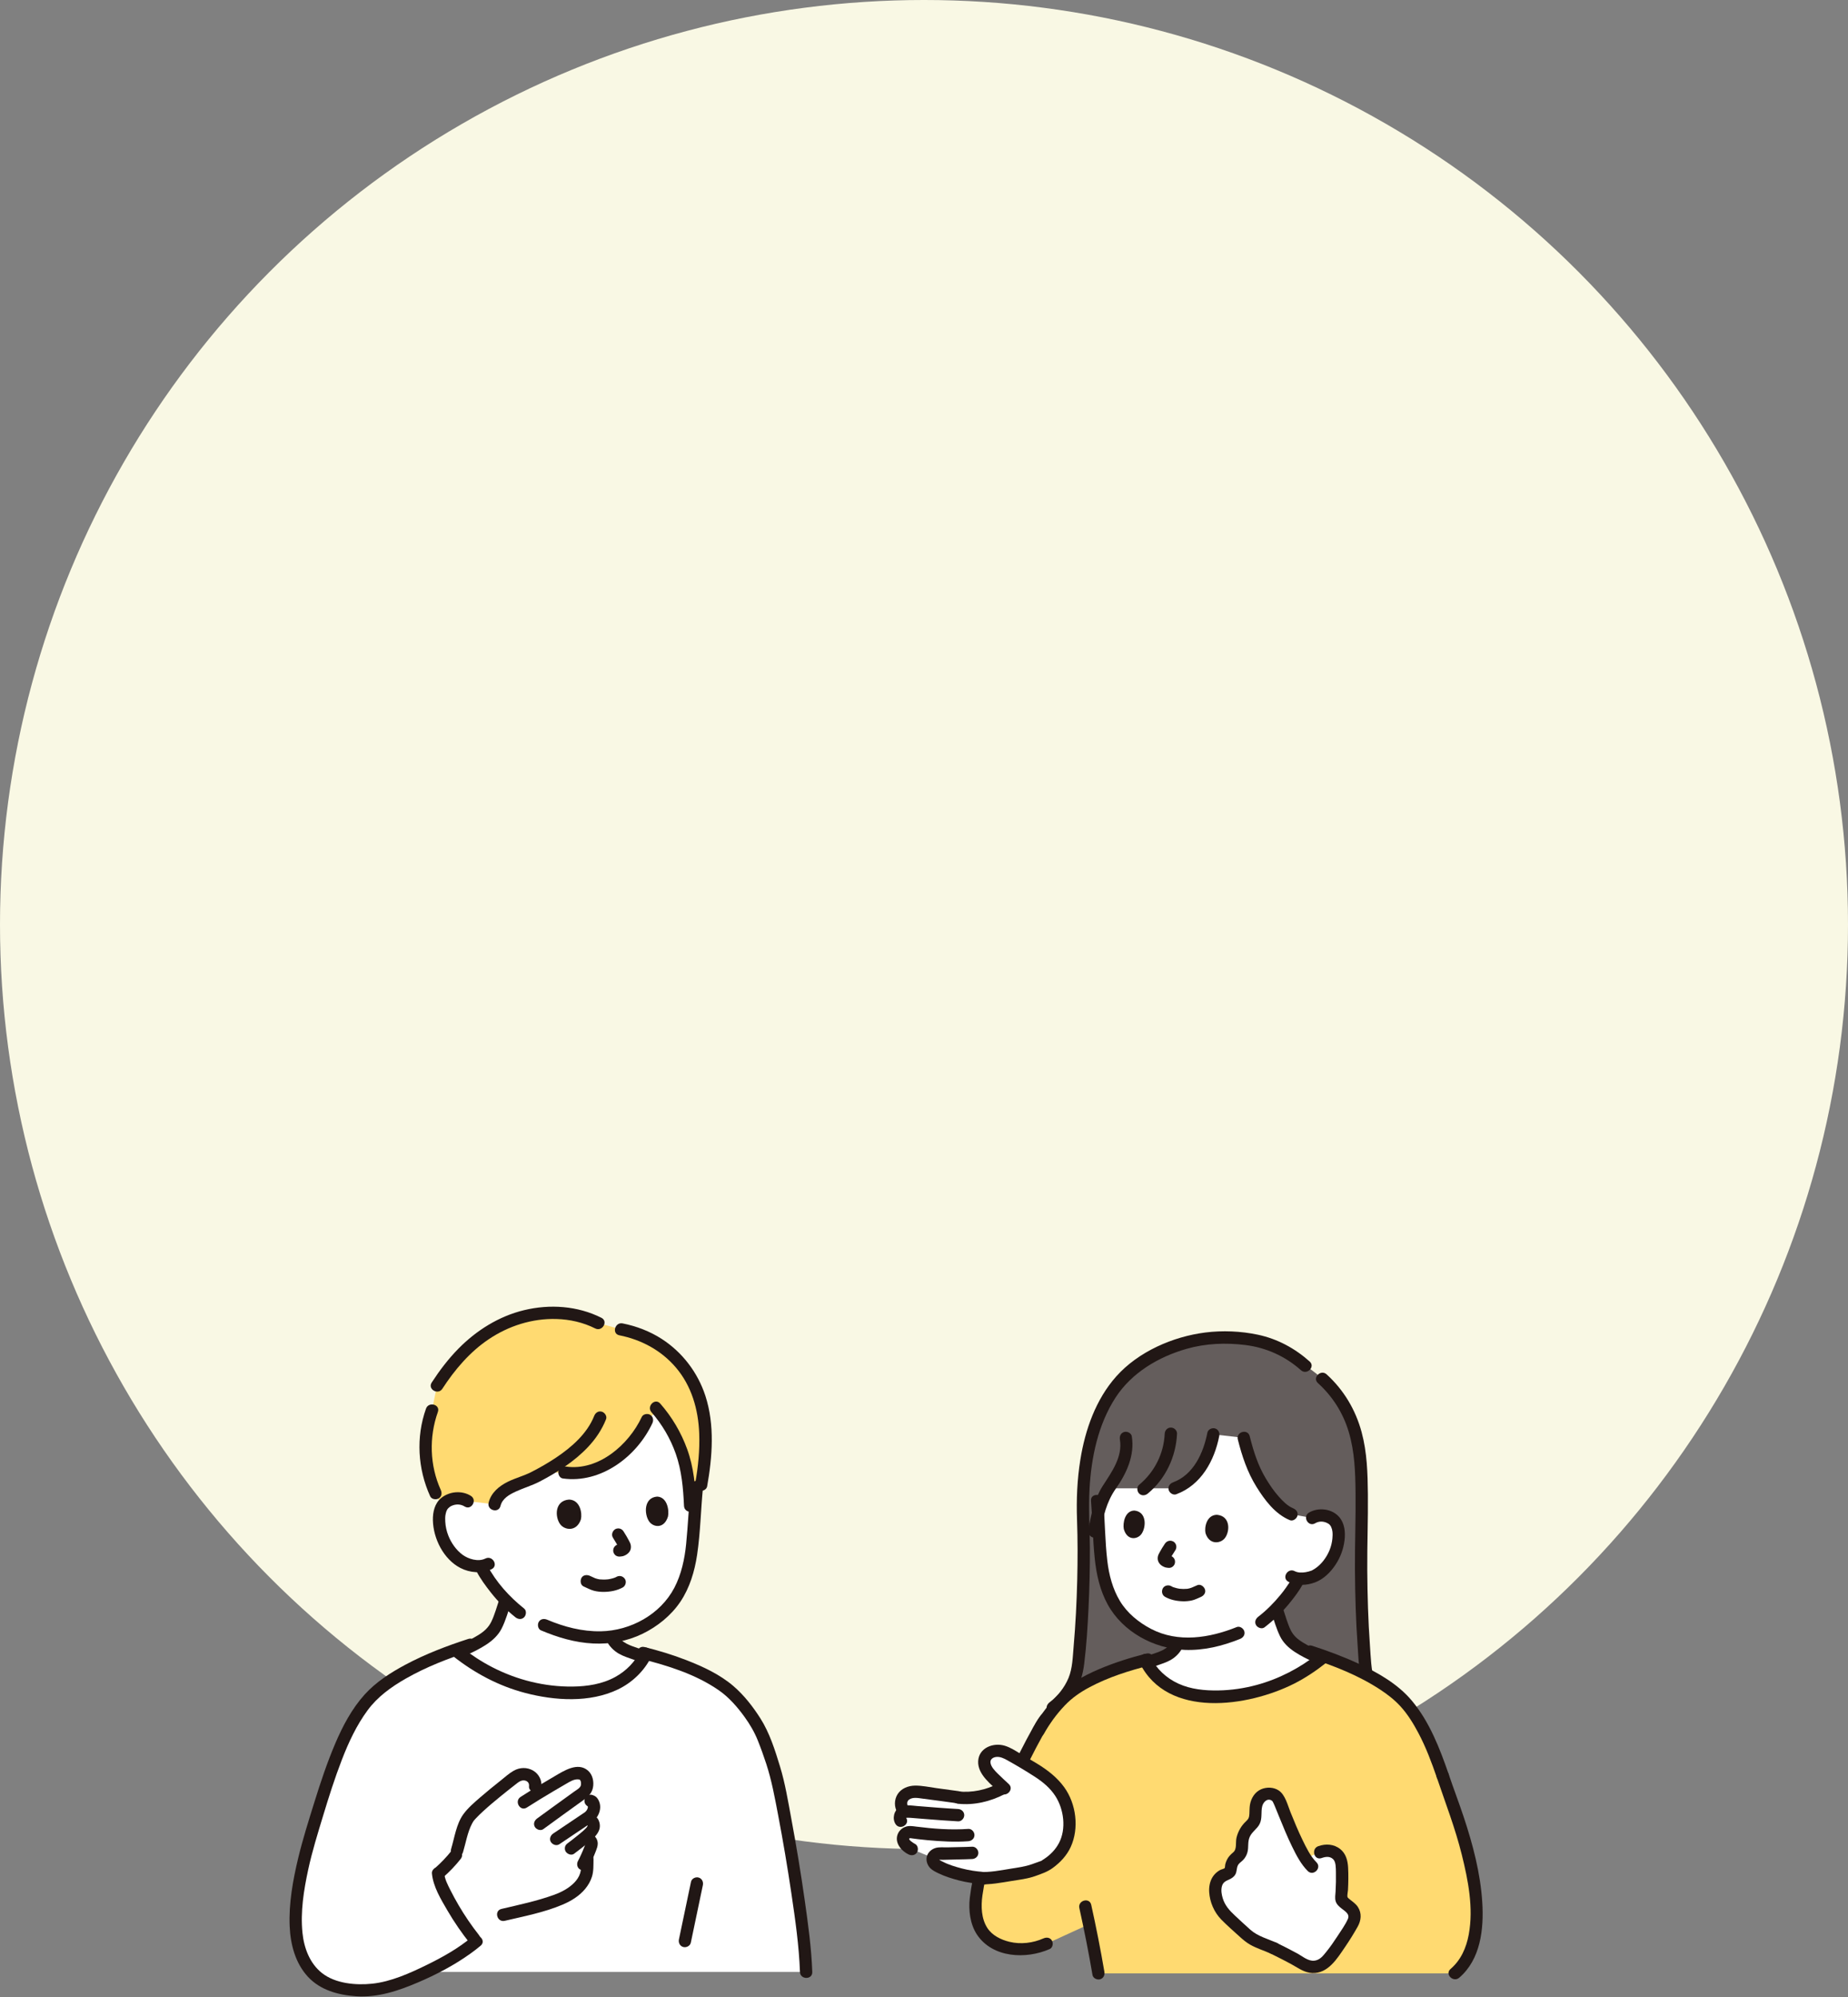 <svg width="300" height="324" viewBox="0 0 300 324" fill="none" xmlns="http://www.w3.org/2000/svg">
<rect x="0" y="0" width="300" height="324" fill="#808080" stroke="none"/>
<circle cx="150" cy="150" r="150" fill="#F9F8E4"/>
<g clip-path="url(#clip0_2057_344)">
<path d="M75.934 243.556C75.265 243.106 74.439 243.022 73.763 243.145C72.291 243.414 71.774 244.269 71.57 244.756C70.961 246.212 71.36 248.665 72.13 250.109C72.673 251.129 73.496 252.541 75.188 253.499C75.688 253.78 76.903 254.158 78.057 254.065C78.155 254.287 78.234 254.467 78.234 254.467C78.615 255.206 79.504 256.492 79.504 256.492C80.282 257.573 81.107 258.603 82.072 259.6C81.791 260.418 81.51 261.237 81.229 262.057C80.987 262.756 80.745 263.464 80.361 264.099C79.324 265.808 77.121 266.713 75.325 267.59C75.019 267.74 74.678 267.892 74.321 268.044C74.487 268.174 75.244 268.771 75.244 268.771C80.394 272.564 86.505 274.627 92.637 274.636C94.984 274.636 97.366 274.338 99.55 273.356C101.575 272.444 103.433 270.902 104.599 268.81C103.509 268.446 102.454 268.082 101.702 267.765C100.674 267.431 99.728 266.604 99.284 265.617C99.284 265.617 99.271 265.587 99.253 265.546C102.317 265.166 105.002 263.901 107.54 261.695C110.756 258.899 112.064 254.603 112.441 249.884C112.658 247.163 112.83 244.207 113.131 241.25C113.131 241.25 115.453 226.51 99.537 226.51C74.787 226.51 75.934 243.556 75.934 243.556L75.934 243.556Z" fill="white"/>
<path d="M77.757 217.192C75.041 219.259 72.821 221.913 70.947 224.813L70.118 228.813C68.552 233.123 68.775 238.098 70.695 242.253L71.734 244.43C72.016 243.953 72.583 243.361 73.762 243.146C74.438 243.023 75.264 243.107 75.933 243.557L80.286 244.064C80.805 241.669 84.004 240.828 86.12 240.012C86.803 239.674 87.51 239.307 88.224 238.909H91.627C97.255 239.753 102.798 235.279 105.04 230.405L106.801 228.814C109.324 231.803 111.02 235.528 111.637 239.443C111.712 239.922 111.772 240.404 111.819 240.887H113.83C114.812 235.428 114.908 229.914 113.13 225.604C111.037 220.528 106.674 216.812 100.809 215.678L97.132 214.668C92.747 212.423 87.287 212.556 82.777 214.341C82.292 214.533 81.814 214.744 81.346 214.972C80.06 215.599 78.868 216.346 77.757 217.192H77.757Z" fill="#FFDA71"/>
<path d="M81.061 259.473C80.648 260.675 80.317 261.96 79.762 263.105C79.303 264.052 78.573 264.707 77.688 265.253C75.796 266.419 73.691 267.226 71.642 268.061C71.142 268.264 70.788 268.726 70.943 269.291C71.073 269.764 71.67 270.194 72.173 269.989C74.462 269.056 76.871 268.181 78.951 266.819C79.977 266.147 80.891 265.306 81.447 264.197C82.111 262.874 82.51 261.401 82.989 260.005C83.408 258.785 81.477 258.261 81.061 259.473Z" fill="#211715"/>
<path d="M108.407 269.059C106.873 268.481 105.301 268.006 103.753 267.469C102.338 266.978 100.839 266.574 100.149 265.113C99.918 264.625 99.218 264.499 98.781 264.754C98.281 265.047 98.19 265.632 98.422 266.122C98.852 267.033 99.605 267.809 100.478 268.308C101.208 268.725 102.068 268.99 102.859 269.27C104.525 269.86 106.221 270.364 107.875 270.987C108.381 271.177 108.972 270.775 109.105 270.288C109.259 269.727 108.914 269.249 108.407 269.058L108.407 269.059Z" fill="#211715"/>
<path d="M100.087 255.828C100.009 255.871 99.929 255.91 99.848 255.949C99.712 256.016 99.863 255.919 99.892 255.931C99.872 255.923 99.779 255.974 99.756 255.982C99.553 256.054 99.344 256.112 99.133 256.158C99.03 256.181 98.926 256.201 98.821 256.219C98.797 256.223 98.621 256.25 98.755 256.231C98.889 256.211 98.711 256.235 98.686 256.238C98.457 256.262 98.227 256.275 97.996 256.275C97.783 256.276 97.572 256.263 97.36 256.244C97.188 256.229 97.394 256.236 97.397 256.251C97.396 256.245 97.262 256.229 97.248 256.227C97.152 256.209 97.057 256.189 96.962 256.165C96.871 256.142 96.782 256.116 96.693 256.085C96.671 256.077 96.455 255.994 96.572 256.042C96.675 256.084 96.502 256.009 96.484 256.001C96.24 255.889 95.999 255.771 95.752 255.665C95.272 255.459 94.657 255.506 94.384 256.024C94.157 256.453 94.229 257.172 94.743 257.392C95.29 257.626 95.817 257.93 96.396 258.084C96.912 258.221 97.462 258.276 97.996 258.275C99.054 258.272 100.162 258.068 101.096 257.554C101.555 257.301 101.742 256.631 101.455 256.186C101.156 255.721 100.578 255.557 100.087 255.827V255.828Z" fill="#211715"/>
<path d="M94.302 246.503C94.534 245.535 94.202 243.365 92.392 243.295C90.017 243.462 90.061 246.11 90.941 247.299C91.662 248.273 93.615 248.571 94.303 246.503L94.302 246.503Z" fill="#211715"/>
<path d="M108.441 246.036C108.65 245.066 108.34 242.888 106.682 242.812C104.507 242.974 104.555 245.63 105.365 246.826C106.027 247.805 107.817 248.109 108.441 246.036Z" fill="#211715"/>
<path d="M99.501 249.478C99.674 249.749 99.84 250.024 100.003 250.302C100.178 250.6 100.362 250.901 100.502 251.218L100.401 250.979C100.431 251.053 100.454 251.126 100.465 251.204L100.43 250.938C100.433 250.976 100.433 251.009 100.429 251.046L100.465 250.78C100.462 250.803 100.456 250.826 100.448 250.847L100.549 250.608C100.54 250.63 100.529 250.651 100.516 250.67L100.672 250.468C100.616 250.537 100.55 250.597 100.48 250.651L100.682 250.495C100.622 250.538 100.56 250.574 100.493 250.604L100.732 250.503C100.649 250.535 100.564 250.555 100.476 250.567L100.742 250.532C100.587 250.552 100.432 250.566 100.279 250.594C100.045 250.635 99.797 250.856 99.681 251.053C99.556 251.268 99.503 251.584 99.58 251.824C99.659 252.066 99.809 252.299 100.04 252.421C100.29 252.553 100.532 252.571 100.81 252.522C100.834 252.518 100.857 252.515 100.881 252.511L100.615 252.547C100.821 252.521 101.035 252.512 101.233 252.443C101.534 252.337 101.805 252.177 102.029 251.947C102.378 251.587 102.479 251.154 102.394 250.672C102.352 250.431 102.235 250.21 102.123 249.995C101.852 249.472 101.545 248.965 101.229 248.468C101.091 248.25 100.883 248.078 100.631 248.008C100.392 247.942 100.073 247.972 99.861 248.109C99.419 248.394 99.202 249.005 99.502 249.477L99.501 249.478Z" fill="#211715"/>
<path d="M85.086 260.978C82.674 259.053 80.533 256.692 79.1 253.962C78.849 253.484 78.183 253.339 77.731 253.603C77.247 253.886 77.121 254.491 77.373 254.971C77.999 256.164 78.817 257.27 79.647 258.328C80.831 259.834 82.174 261.196 83.671 262.392C84.094 262.728 84.674 262.804 85.085 262.392C85.434 262.043 85.51 261.316 85.086 260.978Z" fill="#211715"/>
<path d="M87.818 264.514C90.538 265.664 93.345 266.505 96.311 266.646C99.064 266.778 101.798 266.282 104.284 265.081C106.708 263.909 108.94 262.117 110.448 259.876C111.965 257.623 112.767 254.934 113.165 252.271C113.71 248.628 113.762 244.913 114.131 241.25C114.185 240.712 113.632 240.25 113.131 240.25C112.545 240.25 112.185 240.711 112.131 241.25C111.821 244.328 111.689 247.42 111.387 250.497C111.147 252.936 110.612 255.427 109.468 257.611C107.199 261.944 102.35 264.581 97.53 264.666C94.515 264.718 91.591 263.956 88.827 262.787C88.33 262.577 87.756 262.638 87.459 263.146C87.214 263.566 87.317 264.303 87.818 264.514Z" fill="#211715"/>
<path d="M76.438 242.693C74.96 241.772 72.949 241.954 71.613 243.052C70.557 243.92 70.247 245.343 70.275 246.651C70.339 249.638 72.016 252.996 74.754 254.4C76.274 255.18 78.264 255.356 79.812 254.587C80.965 254.015 79.953 252.289 78.802 252.86C77.61 253.452 76.014 252.925 75.098 252.257C74.069 251.506 73.24 250.32 72.778 249.139C72.498 248.425 72.324 247.651 72.284 246.885C72.265 246.535 72.259 246.169 72.31 245.82C72.331 245.678 72.366 245.533 72.405 245.395C72.429 245.309 72.456 245.225 72.487 245.142C72.449 245.222 72.45 245.22 72.488 245.138C72.618 244.864 72.639 244.83 72.782 244.688C72.95 244.522 73.103 244.403 73.364 244.291C74.045 243.997 74.801 244.029 75.429 244.42C76.524 245.102 77.529 243.373 76.438 242.693Z" fill="#211715"/>
<path d="M100.545 216.643C104.099 217.348 107.324 219.076 109.696 221.842C112.274 224.847 113.366 228.691 113.509 232.592C113.608 235.283 113.337 237.973 112.868 240.621C112.773 241.152 113.011 241.698 113.566 241.851C114.05 241.984 114.702 241.687 114.796 241.152C115.647 236.359 116.044 231.176 114.513 226.472C113.28 222.685 110.771 219.391 107.423 217.232C105.499 215.992 103.318 215.159 101.076 214.714C99.82 214.464 99.281 216.391 100.545 216.642V216.643Z" fill="#211715"/>
<path d="M105.764 229.133C107.482 231.092 108.829 233.388 109.696 235.846C110.666 238.6 110.908 241.424 111.04 244.32C111.099 245.602 113.099 245.609 113.04 244.32C112.897 241.184 112.632 238.09 111.554 235.117C110.566 232.394 109.089 229.897 107.179 227.719C106.329 226.75 104.918 228.169 105.764 229.133Z" fill="#211715"/>
<path d="M104.177 229.9C102.077 234.389 97.17 238.681 91.893 237.944C91.359 237.869 90.819 238.074 90.663 238.642C90.535 239.11 90.823 239.797 91.362 239.872C97.541 240.735 103.369 236.326 105.904 230.909C106.133 230.42 106.041 229.831 105.545 229.541C105.112 229.287 104.407 229.408 104.177 229.9Z" fill="#211715"/>
<path d="M96.456 229.731C95.312 232.605 92.799 234.79 90.291 236.474C88.991 237.347 87.627 238.124 86.234 238.837C85.021 239.457 83.683 239.794 82.458 240.397C81.025 241.102 79.714 242.182 79.322 243.797C79.017 245.047 80.945 245.581 81.25 244.328C81.546 243.109 82.698 242.474 83.761 241.984C85.041 241.396 86.382 241.016 87.635 240.361C90.452 238.889 93.221 237.125 95.421 234.807C96.686 233.475 97.704 231.97 98.385 230.262C98.585 229.76 98.166 229.164 97.686 229.032C97.117 228.875 96.656 229.226 96.456 229.73V229.731Z" fill="#211715"/>
<path d="M71.56 241.748C69.756 237.778 69.625 233.173 71.083 229.079C71.515 227.864 69.583 227.341 69.154 228.547C67.509 233.17 67.811 238.307 69.833 242.758C70.057 243.249 70.769 243.369 71.201 243.117C71.707 242.821 71.784 242.242 71.56 241.749L71.56 241.748Z" fill="#211715"/>
<path d="M71.81 225.317C73.816 222.229 76.259 219.352 79.336 217.285C82.577 215.108 86.396 213.891 90.314 213.999C92.498 214.059 94.669 214.548 96.626 215.532C97.773 216.108 98.787 214.384 97.635 213.805C93.758 211.856 89.261 211.556 85.07 212.567C80.995 213.55 77.342 215.841 74.418 218.811C72.778 220.476 71.354 222.35 70.083 224.308C69.38 225.39 71.11 226.394 71.81 225.317Z" fill="#211715"/>
<path d="M72.701 319.938H69.2C66.831 321.063 64.404 321.991 62.339 322.505C58.271 323.518 54.21 322.452 52.599 321.536C49.259 319.581 47.825 315.755 48.022 310.748C48.184 306.623 49.175 302.155 50.126 298.878C51.635 293.843 53.88 285.887 56.443 280.882C58.404 277.051 60.078 275.298 61.399 274.19C64.498 271.593 68.894 269.463 73.87 267.689C74.132 267.895 74.284 268.016 74.284 268.016L75.243 268.771C80.393 272.564 86.504 274.628 92.636 274.637C94.983 274.637 97.365 274.339 99.549 273.356C101.733 272.374 103.722 270.658 104.858 268.31C105.408 268.45 106.287 268.676 106.662 268.786C110.693 269.972 116.18 272.032 118.999 274.856C119.767 275.625 121.645 277.557 123.292 280.5C124.217 282.505 125.188 285.304 125.698 286.989C126.898 290.954 130.568 311.396 130.863 319.939H72.701V319.938Z" fill="white"/>
<path d="M103.998 267.804C103.09 269.633 101.665 271.095 99.876 272.078C97.774 273.234 95.35 273.604 92.979 273.634C88.456 273.692 83.939 272.566 79.923 270.497C78.148 269.583 76.524 268.514 74.994 267.308C74.57 266.974 73.993 266.895 73.58 267.308C73.233 267.655 73.153 268.386 73.58 268.722C77.054 271.46 80.955 273.541 85.25 274.668C90.049 275.927 95.725 276.298 100.308 274.102C102.624 272.991 104.581 271.117 105.725 268.813C106.296 267.664 104.572 266.65 103.998 267.804Z" fill="#211715"/>
<path d="M76.017 265.907C72.522 267.042 69.057 268.358 65.81 270.09C63.416 271.368 61.029 272.896 59.197 274.925C57.119 277.228 55.633 280.033 54.425 282.87C53.105 285.968 52.038 289.167 51.038 292.381C50.108 295.373 49.15 298.377 48.418 301.425C47.554 305.023 46.859 308.83 47.025 312.545C47.156 315.483 47.937 318.483 49.968 320.696C51.983 322.889 54.927 323.685 57.813 323.88C61.334 324.119 64.651 322.999 67.844 321.64C70.82 320.373 73.732 318.844 76.367 316.96C76.936 316.553 77.493 316.125 78.029 315.675C79.017 314.848 77.596 313.439 76.615 314.261C74.393 316.123 71.79 317.571 69.193 318.838C66.482 320.16 63.465 321.514 60.436 321.838C57.783 322.122 54.458 321.832 52.278 320.121C50.281 318.553 49.353 316.047 49.102 313.587C48.752 310.176 49.315 306.663 50.033 303.334C50.672 300.377 51.575 297.486 52.453 294.593C53.38 291.534 54.347 288.483 55.501 285.501C56.589 282.685 57.886 279.902 59.688 277.466C61.306 275.277 63.522 273.684 65.866 272.345C69.231 270.422 72.873 269.03 76.55 267.836C77.769 267.44 77.248 265.508 76.019 265.908L76.017 265.907Z" fill="#211715"/>
<path d="M75.16 300.521C75.622 298.994 75.882 297.289 76.632 295.867C76.691 295.756 76.757 295.648 76.82 295.539C76.847 295.492 76.998 295.291 76.856 295.475C76.986 295.307 77.131 295.148 77.276 294.992C77.649 294.591 78.048 294.214 78.452 293.844C79.405 292.97 80.399 292.141 81.403 291.326C81.849 290.963 82.298 290.604 82.75 290.248C82.933 290.105 83.115 289.961 83.298 289.819C83.384 289.752 83.799 289.431 83.574 289.604C83.857 289.386 84.14 289.138 84.461 288.981C85.141 288.648 85.984 288.989 85.878 289.817C85.809 290.354 86.386 290.817 86.878 290.817C87.475 290.817 87.809 290.355 87.878 289.817C88.006 288.816 87.434 287.797 86.581 287.287C85.574 286.686 84.384 286.725 83.379 287.295C82.617 287.727 81.934 288.361 81.25 288.902C80.132 289.785 79.026 290.683 77.95 291.617C76.986 292.454 75.968 293.313 75.214 294.355C74.07 295.938 73.784 298.16 73.231 299.988C72.858 301.223 74.788 301.751 75.16 300.52V300.521Z" fill="#211715"/>
<path d="M90.802 299.217C91.725 298.596 92.649 297.975 93.572 297.354L95.364 296.15C95.741 295.896 96.159 295.657 96.481 295.334C97.041 294.773 97.425 293.994 97.433 293.193C97.438 292.773 97.324 292.341 97.115 291.976C96.932 291.656 96.713 291.431 96.364 291.299C96.288 291.27 96.21 291.245 96.134 291.219C95.639 291.047 95.018 291.415 94.904 291.917C94.777 292.475 95.073 292.963 95.602 293.147L95.832 293.227L95.391 292.97C95.271 292.82 95.389 292.965 95.388 292.986L95.428 293.061C95.39 292.963 95.382 292.948 95.404 293.016C95.404 293.016 95.472 293.237 95.431 293.083C95.392 292.934 95.431 293.179 95.433 293.193C95.438 293.24 95.41 293.389 95.447 293.173C95.437 293.227 95.426 293.282 95.412 293.335C95.398 293.389 95.375 293.442 95.363 293.496C95.406 293.311 95.355 293.51 95.324 293.568C95.293 293.626 95.121 293.878 95.24 293.726C95.159 293.829 95.06 293.912 94.972 294.009C94.869 294.124 95.178 293.875 95.031 293.968C94.696 294.181 94.37 294.412 94.041 294.634L90.666 296.903L89.791 297.49C89.358 297.782 89.127 298.385 89.432 298.858C89.711 299.29 90.336 299.529 90.8 299.217L90.802 299.217Z" fill="#211715"/>
<path d="M85.523 293.263C86.939 292.351 88.384 291.484 89.831 290.624C90.532 290.208 91.235 289.794 91.943 289.39C92.53 289.055 93.178 288.63 93.886 288.693C94.127 288.715 94.166 288.753 94.262 288.971C94.313 289.088 94.347 289.454 94.295 289.659C94.185 290.094 93.644 290.369 93.233 290.663C92.017 291.533 90.807 292.41 89.597 293.288C88.794 293.871 87.99 294.455 87.188 295.04C86.752 295.358 86.537 295.909 86.829 296.408C87.08 296.838 87.758 297.087 88.197 296.767C90.318 295.221 92.44 293.674 94.578 292.15C95.349 291.6 96.04 291.057 96.25 290.074C96.457 289.1 96.226 287.932 95.445 287.261C93.778 285.832 91.542 287.303 90.009 288.198C88.159 289.278 86.315 290.376 84.514 291.537C83.435 292.231 84.437 293.963 85.523 293.264V293.263Z" fill="#211715"/>
<path d="M95.343 296.13C95.371 296.176 95.397 296.224 95.42 296.273C95.369 296.15 95.36 296.14 95.392 296.242C95.41 296.332 95.411 296.332 95.395 296.242C95.384 296.154 95.381 296.153 95.385 296.239C95.377 296.35 95.382 296.324 95.399 296.16C95.39 296.2 95.38 296.239 95.368 296.278C95.328 296.457 95.477 296.096 95.375 296.261C95.334 296.328 95.293 296.396 95.252 296.462C95.156 296.619 95.397 296.293 95.273 296.438C95.218 296.503 95.165 296.567 95.107 296.629C94.824 296.928 94.504 297.194 94.189 297.457C93.798 297.783 93.399 298.1 92.997 298.413C92.955 298.446 92.913 298.478 92.871 298.511C92.732 298.619 93.079 298.351 92.871 298.511C92.784 298.578 92.697 298.645 92.609 298.711C92.469 298.818 92.329 298.924 92.188 299.03C91.972 299.192 91.803 299.356 91.729 299.627C91.663 299.867 91.693 300.185 91.83 300.398C92.095 300.81 92.751 301.093 93.198 300.757C94.068 300.103 94.934 299.439 95.765 298.734C96.088 298.46 96.418 298.182 96.687 297.852C96.958 297.52 97.202 297.173 97.313 296.751C97.461 296.188 97.357 295.619 97.069 295.119C96.807 294.666 96.153 294.469 95.701 294.76C95.243 295.055 95.062 295.643 95.342 296.128L95.343 296.13Z" fill="#211715"/>
<path d="M95.138 299.367C95.177 299.387 95.315 299.485 95.179 299.377C95.019 299.249 95.236 299.474 95.107 299.299C94.972 299.117 95.113 299.304 95.104 299.31C95.098 299.314 95.011 299.06 95.048 299.191C95.085 299.32 95.023 299.058 95.033 299.05C95.031 299.052 95.034 299.143 95.035 299.155C95.037 299.196 95.018 299.316 95.043 299.126C95.069 298.934 95.05 299.07 95.04 299.115C94.973 299.407 94.844 299.69 94.733 299.967C94.702 300.046 94.67 300.125 94.637 300.204C94.617 300.254 94.595 300.305 94.575 300.355C94.524 300.48 94.652 300.175 94.598 300.3C94.518 300.487 94.437 300.673 94.353 300.859C94.187 301.226 94.011 301.59 93.821 301.946C93.574 302.407 93.69 303.055 94.18 303.314C94.644 303.559 95.284 303.447 95.548 302.955C96.01 302.091 96.398 301.183 96.752 300.27C96.894 299.904 97.022 299.555 97.035 299.155C97.057 298.525 96.705 297.931 96.148 297.64C95.685 297.398 95.04 297.506 94.78 297.999C94.536 298.459 94.643 299.108 95.138 299.367Z" fill="#211715"/>
<path d="M94.35 301.659C94.332 302.424 94.4 303.203 94.171 303.943C93.994 304.514 93.643 305.018 93.231 305.443C92.335 306.367 91.149 306.985 89.951 307.421C87.184 308.426 84.266 309.039 81.406 309.711C80.154 310.006 80.684 311.935 81.938 311.64C85.082 310.901 88.368 310.275 91.351 309.005C92.717 308.423 94.049 307.615 95.001 306.456C95.487 305.864 95.871 305.208 96.099 304.474C96.384 303.562 96.328 302.601 96.35 301.659C96.38 300.371 94.38 300.372 94.35 301.659V301.659Z" fill="#211715"/>
<path d="M71.982 304.548C72.982 303.674 73.901 302.712 74.728 301.673C74.899 301.457 75.021 301.253 75.021 300.966C75.021 300.72 74.912 300.428 74.728 300.259C74.537 300.084 74.287 299.954 74.021 299.966C73.773 299.977 73.475 300.056 73.314 300.259C72.487 301.298 71.568 302.26 70.568 303.134C70.173 303.48 70.188 304.2 70.568 304.548C70.989 304.935 71.56 304.917 71.982 304.548Z" fill="#211715"/>
<path d="M70.116 303.936C70.313 306.098 71.566 308.131 72.639 309.974C73.733 311.853 74.973 313.636 76.321 315.342C76.656 315.766 77.384 315.693 77.735 315.342C78.154 314.923 78.071 314.353 77.735 313.928C76.535 312.408 75.444 310.8 74.463 309.131C73.975 308.301 73.514 307.454 73.082 306.594C72.663 305.759 72.202 304.881 72.116 303.936C72.067 303.398 71.692 302.936 71.116 302.936C70.613 302.936 70.067 303.395 70.116 303.936Z" fill="#211715"/>
<path d="M112.174 305.315C111.521 308.429 110.869 311.543 110.216 314.658C110.106 315.186 110.371 315.739 110.915 315.888C111.411 316.024 112.034 315.72 112.145 315.189C112.797 312.075 113.45 308.961 114.102 305.847C114.213 305.319 113.947 304.766 113.404 304.617C112.907 304.48 112.285 304.784 112.174 305.315Z" fill="#211715"/>
<path d="M104.103 269.15C108.449 270.241 112.943 271.65 116.664 274.218C118.318 275.359 119.704 276.947 120.874 278.567C121.743 279.77 122.471 281.011 123.023 282.388C123.521 283.629 123.972 284.889 124.388 286.159C125.277 288.874 125.789 291.704 126.323 294.506C127.127 298.718 127.841 302.949 128.47 307.191C129.095 311.41 129.71 315.671 129.864 319.939C129.91 321.222 131.91 321.228 131.864 319.939C131.723 316.033 131.181 312.133 130.632 308.268C130.006 303.858 129.278 299.461 128.461 295.082C127.933 292.248 127.464 289.343 126.62 286.58C125.812 283.937 124.931 281.139 123.441 278.797C122.246 276.918 120.804 275.057 119.109 273.595C116.87 271.663 114.117 270.394 111.384 269.331C109.18 268.473 106.926 267.798 104.635 267.222C103.386 266.908 102.853 268.836 104.103 269.15L104.103 269.15Z" fill="#211715"/>
<path d="M170.902 277.048C172.333 275.997 173.332 274.68 174.145 273.126C174.758 271.954 174.94 270.62 175.08 269.313C175.791 262.702 176.115 253.482 175.83 246.172C175.473 235.325 178.299 227.459 182.753 223.152C185.438 220.556 191.489 217.02 198.287 217.02C202.369 217.02 207.144 217.424 211.692 221.413C217.183 225.051 220.328 229.615 220.953 238.013C221.039 239.162 221.058 241.85 221.089 245.549C220.803 253.146 220.964 263.352 221.674 270.223C221.815 271.582 221.997 272.969 222.61 274.187C223.422 275.802 224.9 276.951 226.331 278.044" fill="#645D5C"/>
<path d="M212.997 246.278C213.633 245.867 214.41 245.801 215.042 245.928C216.42 246.204 216.892 247.016 217.075 247.476C217.623 248.853 217.208 251.151 216.461 252.493C215.935 253.443 215.139 254.755 213.534 255.626C213.029 255.899 211.761 256.261 210.62 256.085C211.466 255.531 209.433 258.366 209.433 258.366C208.754 259.276 208.04 260.144 207.225 260.984C207.511 261.82 207.798 262.658 208.086 263.495C208.313 264.151 208.541 264.817 208.901 265.413C209.875 267.018 211.944 267.868 213.631 268.692C213.909 268.828 214.217 268.966 214.539 269.104C214.333 269.266 213.707 269.759 213.707 269.759C208.871 273.322 203.131 275.259 197.373 275.268C195.168 275.268 192.931 274.988 190.88 274.065C188.963 273.203 187.206 271.738 186.113 269.75C187.145 269.405 188.147 269.06 188.859 268.759C189.825 268.446 190.713 267.669 191.13 266.742C191.138 266.724 191.156 266.673 191.179 266.598C188.123 266.26 185.487 265.013 183.022 262.793C180.048 260.115 178.89 256.059 178.613 251.622C178.492 249.679 178.398 247.609 178.258 245.507C178.557 244.397 179.258 242.519 179.95 241.473H190.685C192.66 240.765 194.297 239.202 195.312 237.366C196.133 235.881 196.585 234.7 196.966 232.715L201.906 233.277C202.474 235.546 203.171 237.719 203.803 238.926C205.087 241.375 207.331 244.759 209.652 245.675L212.998 246.279L212.997 246.278Z" fill="white"/>
<path d="M206.376 261.585C206.819 262.876 207.194 264.228 207.791 265.459C208.319 266.545 209.197 267.366 210.196 268.02C212.153 269.303 214.421 270.126 216.576 271.004C217.076 271.208 217.675 270.782 217.806 270.305C217.963 269.733 217.61 269.28 217.107 269.075C215.187 268.293 213.216 267.537 211.444 266.445C210.65 265.955 209.979 265.37 209.557 264.527C209.011 263.439 208.698 262.202 208.304 261.053C207.889 259.843 205.956 260.363 206.376 261.585Z" fill="#211715"/>
<path d="M183.079 271.844C184.633 271.259 186.226 270.786 187.79 270.232C188.539 269.966 189.351 269.715 190.042 269.322C190.87 268.85 191.587 268.111 191.994 267.247C192.225 266.759 192.13 266.168 191.635 265.879C191.2 265.625 190.499 265.748 190.267 266.238C189.623 267.603 188.256 267.959 186.919 268.423C185.464 268.928 183.989 269.373 182.547 269.916C182.042 270.106 181.696 270.591 181.849 271.146C181.982 271.63 182.571 272.035 183.079 271.844L183.079 271.844Z" fill="#211715"/>
<path d="M189.125 259.072C189.992 259.569 191.029 259.773 192.019 259.798C192.518 259.811 193.027 259.765 193.513 259.655C193.759 259.599 193.991 259.51 194.224 259.412C194.371 259.35 194.517 259.287 194.662 259.221C194.717 259.197 194.771 259.172 194.825 259.148C194.842 259.14 195.114 259.027 194.916 259.108C195.399 258.911 195.795 258.434 195.615 257.878C195.464 257.412 194.903 256.968 194.385 257.179C194.098 257.296 193.815 257.423 193.532 257.549C193.513 257.557 193.343 257.628 193.454 257.584C193.564 257.54 193.4 257.603 193.38 257.61C193.292 257.642 193.202 257.67 193.111 257.695C193.013 257.721 192.913 257.743 192.813 257.761C192.77 257.769 192.716 257.768 192.675 257.783C192.731 257.763 192.863 257.763 192.727 257.774C192.517 257.791 192.307 257.803 192.096 257.8C191.891 257.797 191.69 257.776 191.486 257.762C191.341 257.751 191.668 257.792 191.525 257.768C191.475 257.76 191.425 257.753 191.375 257.744C191.264 257.725 191.154 257.703 191.045 257.678C190.858 257.634 190.673 257.581 190.492 257.517C190.456 257.504 190.268 257.459 190.42 257.493C190.549 257.522 190.426 257.496 190.388 257.477C190.302 257.435 190.218 257.393 190.135 257.345C189.681 257.085 189.021 257.224 188.767 257.704C188.516 258.18 188.641 258.795 189.126 259.072L189.125 259.072Z" fill="#211715"/>
<path d="M195.7 248.745C195.499 247.833 195.845 245.8 197.546 245.764C199.774 245.96 199.689 248.446 198.844 249.548C198.151 250.45 196.312 250.698 195.7 248.745L195.7 248.745Z" fill="#211715"/>
<path d="M182.435 248.075C182.255 247.16 182.582 245.12 184.14 245.076C186.179 245.263 186.091 247.757 185.311 248.866C184.673 249.774 182.988 250.031 182.435 248.075Z" fill="#211715"/>
<path d="M189.103 250.459C188.801 250.916 188.502 251.382 188.244 251.867C188.139 252.065 188.025 252.27 187.976 252.491C187.873 252.959 187.976 253.387 188.293 253.749C188.505 253.992 188.773 254.143 189.067 254.26C189.258 254.336 189.466 254.347 189.668 254.374L189.402 254.338C189.432 254.342 189.461 254.347 189.491 254.353C189.758 254.405 190.02 254.393 190.261 254.252C190.469 254.13 190.667 253.893 190.721 253.654C190.779 253.398 190.766 253.111 190.62 252.884C190.485 252.674 190.276 252.474 190.022 252.424C189.889 252.398 189.754 252.385 189.62 252.368L189.886 252.403C189.787 252.39 189.691 252.37 189.598 252.331L189.837 252.432C189.774 252.403 189.717 252.368 189.661 252.327L189.863 252.483C189.798 252.431 189.737 252.374 189.686 252.308L189.842 252.51C189.83 252.492 189.82 252.472 189.812 252.452L189.913 252.691C189.906 252.67 189.901 252.649 189.898 252.627L189.934 252.893C189.931 252.858 189.932 252.827 189.935 252.792L189.9 253.058C189.91 252.997 189.927 252.94 189.949 252.883L189.848 253.122C189.977 252.818 190.165 252.531 190.337 252.25C190.497 251.987 190.661 251.726 190.831 251.469C190.969 251.26 190.997 250.935 190.932 250.699C190.868 250.467 190.689 250.215 190.472 250.101C189.971 249.836 189.412 249.993 189.104 250.46L189.103 250.459Z" fill="#211715"/>
<path d="M205.277 264.026C206.751 262.891 208.09 261.626 209.27 260.186C210.09 259.186 210.899 258.127 211.522 256.99C211.781 256.516 211.638 255.899 211.163 255.622C210.705 255.354 210.055 255.505 209.795 255.981C209.496 256.527 209.141 257.043 208.786 257.553C208.455 258.029 208.221 258.327 207.856 258.773C206.793 260.069 205.585 261.285 204.267 262.3C203.84 262.629 203.611 263.16 203.908 263.668C204.154 264.088 204.845 264.358 205.276 264.027L205.277 264.026Z" fill="#211715"/>
<path d="M200.772 263.98C196.35 265.758 191.27 266.572 186.866 264.28C184.855 263.233 182.998 261.72 181.815 259.767C180.625 257.801 180.026 255.508 179.76 253.24C179.381 250.014 179.378 246.74 179.11 243.502C179.004 242.229 177.003 242.217 177.11 243.502C177.367 246.609 177.396 249.739 177.716 252.839C177.982 255.424 178.557 258.007 179.815 260.303C182.258 264.76 187.299 267.482 192.294 267.682C195.403 267.807 198.436 267.061 201.304 265.908C201.804 265.707 202.157 265.241 202.002 264.678C201.872 264.203 201.276 263.777 200.772 263.98Z" fill="#211715"/>
<path d="M213.503 247.14C214.08 246.795 214.772 246.79 215.382 247.069C215.844 247.28 215.951 247.441 216.163 247.863C216.012 247.563 216.207 248.02 216.226 248.093C216.26 248.219 216.287 248.35 216.303 248.478C216.349 248.855 216.334 249.249 216.298 249.626C216.236 250.266 216.074 250.927 215.829 251.521C215.352 252.674 214.51 253.824 213.461 254.506C213.3 254.61 213.136 254.708 212.965 254.795C212.735 254.913 213.163 254.731 212.876 254.832C212.58 254.937 212.276 255.022 211.967 255.074C211.381 255.174 210.708 255.186 210.168 254.905C209.028 254.313 208.015 256.038 209.159 256.632C210.466 257.311 212.093 257.25 213.453 256.744C214.861 256.219 215.989 255.1 216.805 253.866C217.6 252.666 218.088 251.352 218.265 249.923C218.427 248.614 218.299 247.179 217.415 246.14C216.242 244.761 214.013 244.503 212.493 245.413C211.39 246.074 212.395 247.804 213.503 247.14Z" fill="#211715"/>
<path d="M200.944 233.541C201.63 236.256 202.485 238.839 203.97 241.226C205.308 243.377 206.982 245.636 209.389 246.638C209.888 246.846 210.489 246.414 210.619 245.94C210.777 245.364 210.421 244.918 209.92 244.71C209.008 244.33 208.251 243.552 207.607 242.83C206.804 241.929 206.122 240.926 205.5 239.894C204.205 237.748 203.485 235.431 202.873 233.01C202.558 231.763 200.629 232.292 200.945 233.542L200.944 233.541Z" fill="#211715"/>
<path d="M196.002 232.447C195.367 235.699 193.775 239.269 190.418 240.507C189.912 240.693 189.568 241.185 189.72 241.737C189.854 242.224 190.441 242.623 190.95 242.435C194.98 240.949 197.146 237 197.93 232.979C198.034 232.449 197.78 231.899 197.232 231.749C196.741 231.614 196.106 231.914 196.002 232.447Z" fill="#211715"/>
<path d="M189.076 232.612C188.927 235.847 187.416 238.841 184.923 240.901C184.507 241.246 184.567 241.959 184.923 242.315C185.335 242.727 185.92 242.66 186.337 242.315C189.232 239.922 190.904 236.343 191.076 232.611C191.101 232.071 190.598 231.611 190.076 231.611C189.513 231.611 189.101 232.07 189.076 232.612Z" fill="#211715"/>
<path d="M178.654 248.746C179.011 246.198 179.641 243.641 181.145 241.512C182.889 239.044 184.235 236.108 183.732 233.027C183.645 232.493 182.982 232.196 182.502 232.328C181.935 232.484 181.716 233.023 181.803 233.558C182.264 236.382 180.472 238.819 179.038 241.045C177.679 243.155 177.068 245.764 176.726 248.213C176.651 248.747 176.856 249.287 177.424 249.443C177.892 249.572 178.579 249.283 178.654 248.745V248.746Z" fill="#211715"/>
<path d="M226.834 277.179C225.264 275.979 223.685 274.692 223.109 272.722C222.575 270.897 222.531 268.897 222.396 267.01C222.104 262.931 221.986 258.839 221.959 254.75C221.931 250.633 222.102 246.521 222.059 242.406C222.024 239.022 221.931 235.663 221.046 232.371C220.069 228.739 218.146 225.51 215.36 222.979C214.409 222.115 212.991 223.525 213.946 224.393C216.323 226.552 218.023 229.219 218.946 232.299C219.917 235.541 220.022 238.852 220.057 242.206C220.102 246.353 219.932 250.496 219.958 254.643C219.984 258.768 220.101 262.896 220.396 267.01C220.552 269.194 220.58 271.582 221.311 273.662C222.122 275.97 223.943 277.467 225.825 278.906C226.254 279.235 226.944 278.973 227.193 278.547C227.494 278.032 227.264 277.508 226.834 277.179H226.834Z" fill="#211715"/>
<path d="M171.404 277.911C172.659 276.969 173.694 275.841 174.514 274.501C175.383 273.081 175.797 271.609 176.002 269.968C176.377 266.973 176.56 263.946 176.706 260.933C176.865 257.67 176.942 254.403 176.929 251.136C176.916 247.932 176.695 244.728 176.875 241.526C177.162 236.413 178.269 231.114 181.086 226.761C183.698 222.725 188.067 220.139 192.625 218.84C195.721 217.958 198.979 217.823 202.166 218.22C205.55 218.641 208.651 220.039 211.196 222.31C212.153 223.164 213.573 221.755 212.61 220.896C210.205 218.75 207.362 217.217 204.199 216.547C201.441 215.963 198.465 215.837 195.669 216.19C190.405 216.854 184.794 219.293 181.211 223.313C177.889 227.042 176.162 231.965 175.381 236.831C174.864 240.053 174.726 243.31 174.842 246.569C174.959 249.828 174.954 253.098 174.874 256.361C174.785 259.939 174.607 263.517 174.295 267.083C174.145 268.787 174.119 270.665 173.45 272.262C172.818 273.773 171.703 275.203 170.395 276.185C169.964 276.509 169.742 277.049 170.036 277.553C170.285 277.978 170.97 278.238 171.404 277.912V277.911Z" fill="#211715"/>
<path d="M239.675 309.478C239.52 305.886 239.002 303.6 238.258 300.6C236.942 295.291 235.631 292.33 234.211 288.113C233.335 285.57 232.377 283.108 231.367 281.134C229.525 277.535 227.953 275.889 226.712 274.849C223.801 272.41 219.673 270.409 214.999 268.744C214.754 268.937 214.611 269.05 214.611 269.05L213.71 269.76C208.874 273.322 203.134 275.26 197.376 275.268C195.171 275.268 192.934 274.988 190.883 274.065C188.844 273.148 186.985 271.549 185.922 269.361C185.402 269.493 184.559 269.709 184.203 269.814C180.417 270.928 175.264 272.862 172.617 275.515C172.101 276.031 171.052 277.107 169.931 278.689C168.933 279.525 162.562 291.972 160.79 297.87C160.121 300.096 158.709 304.882 158.377 308.464C158.249 309.848 158.547 311.492 159.127 312.77C160.408 315.592 165.238 317.478 169.905 315.353C169.905 315.353 173.487 313.715 176.799 312.2C177.289 314.611 177.726 317.032 178.11 319.462C178.11 319.462 178.153 319.72 178.227 320.165H236.185C238.991 317.809 239.866 313.842 239.675 309.478V309.478Z" fill="#FFDA71"/>
<path d="M233.245 288.378C234.649 292.533 236.232 296.6 237.292 300.865C238.332 305.045 239.233 309.563 238.433 313.866C238.032 316.018 237.162 318.011 235.476 319.457C234.497 320.297 235.917 321.706 236.89 320.871C240.371 317.885 240.898 312.962 240.631 308.662C240.337 303.927 239.096 299.235 237.6 294.749C236.829 292.435 235.954 290.157 235.174 287.846C234.764 286.633 232.832 287.153 233.245 288.377V288.378Z" fill="#211715"/>
<path d="M169.4 314.489C167.676 315.252 165.7 315.49 163.86 315.044C162.504 314.715 161.074 314.018 160.29 312.812C159.294 311.278 159.24 309.277 159.484 307.528C159.746 305.656 160.183 303.806 160.662 301.979C161.375 299.258 162.202 296.595 163.274 293.993C164.448 291.142 165.77 288.348 167.155 285.594C167.822 284.267 168.506 282.947 169.23 281.649C169.657 280.883 170.079 280.086 170.616 279.39C170.946 278.962 170.681 278.27 170.257 278.022C169.741 277.72 169.22 277.952 168.889 278.381C168.386 279.033 167.988 279.775 167.586 280.492C166.919 281.681 166.287 282.89 165.671 284.105C164.151 287.1 162.722 290.145 161.434 293.247C160.264 296.067 159.369 298.959 158.613 301.916C158.108 303.892 157.673 305.891 157.435 307.918C157.204 309.883 157.479 312.197 158.602 313.881C161.142 317.686 166.588 317.908 170.41 316.217C170.904 315.998 171.019 315.277 170.769 314.849C170.471 314.34 169.896 314.271 169.401 314.49L169.4 314.489Z" fill="#211715"/>
<path d="M185.033 269.829C189.545 278.899 202.635 276.909 210.048 273.181C211.936 272.232 213.662 271.061 215.318 269.756C215.742 269.422 215.668 268.692 215.318 268.342C214.899 267.923 214.329 268.007 213.904 268.342C211.007 270.625 207.621 272.396 203.995 273.375C201.971 273.922 199.894 274.226 197.797 274.263C195.606 274.302 193.321 274.086 191.305 273.163C189.328 272.257 187.73 270.77 186.76 268.82C186.186 267.667 184.461 268.679 185.033 269.829Z" fill="#211715"/>
<path d="M212.467 268.938C216.476 270.24 220.481 271.788 224.025 274.105C225.22 274.887 226.354 275.761 227.322 276.815C228.52 278.118 229.452 279.647 230.277 281.206C231.489 283.497 232.399 285.932 233.245 288.377C233.663 289.586 235.596 289.067 235.174 287.846C233.725 283.659 232.069 279.354 229.19 275.918C226.916 273.204 223.662 271.366 220.493 269.898C218.061 268.772 215.546 267.837 212.999 267.009C211.772 266.61 211.246 268.541 212.467 268.937L212.467 268.938Z" fill="#211715"/>
<path d="M179.282 319.898C178.66 316.263 177.946 312.644 177.147 309.043C176.869 307.787 174.94 308.319 175.219 309.575C176.017 313.176 176.732 316.794 177.354 320.43C177.445 320.962 178.1 321.261 178.584 321.128C179.147 320.973 179.374 320.432 179.282 319.898Z" fill="#211715"/>
<path d="M186.091 268.285C183.458 268.946 180.882 269.762 178.381 270.825C175.63 271.995 173.082 273.47 171.058 275.697C169.779 277.105 168.657 278.656 167.72 280.31C167.085 281.431 168.812 282.44 169.447 281.319C170.396 279.644 171.528 278.094 172.855 276.699C174.034 275.46 175.4 274.523 176.909 273.723C179.962 272.106 183.283 271.052 186.623 270.213C187.87 269.899 187.342 267.971 186.091 268.285Z" fill="#211715"/>
<path d="M158.989 304.709C160.029 304.779 161.416 304.6 162.447 304.446C163.82 304.241 165.907 303.908 167.263 303.606L169.411 302.836C171.974 301.373 173.753 299.04 173.591 295.59C173.557 294.863 173.386 293.472 172.931 292.336C172.273 290.655 170.968 289.15 169.473 288.07C167.973 286.986 166.322 286.127 164.747 285.155C163.973 284.678 163.169 284.189 162.267 284.07C161.366 283.95 160.335 284.304 159.947 285.126C159.38 286.332 160.41 287.65 161.372 288.571C161.887 289.065 162.405 289.554 162.927 290.04C160.821 291.242 157.98 291.933 155.532 291.644L155.552 291.592C153.252 291.295 151.075 290.955 148.977 290.722C148.271 290.644 147.506 290.774 146.942 291.205C146.241 291.741 146.062 292.846 146.558 293.577L146.781 293.991C146.655 294.027 146.537 294.077 146.436 294.145C146.105 294.365 145.965 295.072 146.239 295.431L147.279 297.344C147.137 297.399 146.995 297.491 146.855 297.63C146.624 297.858 146.457 298.394 146.732 298.894C146.94 299.272 147.558 299.819 148.015 300.014L151.442 301.419C151.43 301.448 151.423 301.48 151.418 301.511C151.354 301.907 151.58 302.337 151.921 302.548C152.873 303.137 153.602 303.437 155.096 303.887C156.71 304.373 157.893 304.572 159.742 304.724" fill="white"/>
<path d="M155.531 292.644C158.11 292.932 160.805 292.277 163.091 291.089C163.57 290.84 163.712 290.171 163.45 289.721C163.166 289.235 162.562 289.113 162.082 289.362C160.106 290.389 157.794 290.896 155.531 290.644C154.994 290.584 154.531 291.146 154.531 291.644C154.531 292.234 154.992 292.584 155.531 292.644Z" fill="#211715"/>
<path d="M163.764 289.452C163.153 288.884 162.533 288.321 161.943 287.73C161.494 287.28 160.886 286.667 160.793 286C160.715 285.446 161.177 285.132 161.675 285.06C162.328 284.967 162.965 285.277 163.519 285.586C165.038 286.431 166.556 287.337 168.015 288.282C169.303 289.116 170.486 290.098 171.326 291.399C172.708 293.541 173.127 296.72 171.905 299.029C171.342 300.092 170.488 300.962 169.485 301.619C169.397 301.677 169.285 301.733 169.2 301.8C168.869 302.063 169.178 301.851 169.116 301.883C169.009 301.938 168.879 301.968 168.766 302.008L167.522 302.454C166.394 302.858 165.18 303.004 164.002 303.197C162.355 303.467 160.666 303.797 158.991 303.708C157.705 303.64 157.708 305.641 158.991 305.708C160.742 305.801 162.517 305.451 164.24 305.173C165.513 304.968 166.835 304.819 168.053 304.382C169.076 304.016 170.019 303.709 170.907 303.06C172.124 302.171 173.178 301.05 173.813 299.669C175.212 296.625 174.715 292.66 172.761 289.965C171.584 288.341 170.036 287.165 168.339 286.125C167.483 285.6 166.608 285.108 165.748 284.592C164.909 284.089 164.087 283.536 163.144 283.243C161.284 282.665 158.902 283.55 158.793 285.737C158.684 287.908 160.939 289.555 162.35 290.867C163.292 291.743 164.71 290.332 163.764 289.453V289.452Z" fill="#211715"/>
<path d="M155.551 290.593C154.378 290.44 153.207 290.272 152.034 290.112C150.899 289.957 149.696 289.689 148.548 289.702C147.463 289.714 146.316 290.147 145.715 291.094C145.148 291.988 145.133 293.182 145.694 294.082C146.374 295.171 148.105 294.169 147.421 293.072C147.208 292.73 147.206 292.253 147.562 291.987C148.186 291.52 149.081 291.731 149.787 291.817C151.712 292.051 153.629 292.343 155.551 292.592C156.088 292.662 156.551 292.083 156.551 291.592C156.551 290.994 156.089 290.662 155.551 290.592V290.593Z" fill="#211715"/>
<path d="M155.534 293.501C153.329 293.379 151.129 293.2 148.929 293.021C147.981 292.943 146.915 292.737 146.036 293.219C145.113 293.725 144.819 295.058 145.374 295.935C146.06 297.02 147.791 296.018 147.101 294.926C146.931 294.658 147.135 294.955 147.084 294.944C147.12 294.821 147.126 294.796 147.102 294.869C147.08 294.893 147.061 294.919 147.045 294.946C147.283 294.902 147.57 294.912 147.835 294.932C148.637 294.993 149.438 295.063 150.24 295.127C152.003 295.269 153.767 295.403 155.533 295.501C156.073 295.531 156.533 295.02 156.533 294.501C156.533 293.934 156.074 293.531 155.533 293.501H155.534Z" fill="#211715"/>
<path d="M157.192 296.726C154.387 296.931 151.522 296.709 148.736 296.356C148.144 296.281 147.575 296.172 146.995 296.383C146.342 296.622 145.829 297.141 145.654 297.82C145.313 299.136 146.395 300.347 147.51 300.877C147.998 301.108 148.59 301.012 148.878 300.518C149.133 300.082 149.009 299.382 148.519 299.15C148.311 299.051 147.326 298.428 147.66 298.251C147.755 298.201 147.976 298.258 148.08 298.269C148.394 298.302 148.707 298.352 149.021 298.391C149.534 298.453 150.047 298.508 150.562 298.555C152.761 298.754 154.987 298.887 157.193 298.726C157.731 298.686 158.193 298.294 158.193 297.726C158.193 297.215 157.734 296.686 157.193 296.726H157.192Z" fill="#211715"/>
<path d="M157.825 299.616C156.507 299.681 155.188 299.676 153.869 299.721C153.237 299.743 152.515 299.644 151.901 299.815C151.257 299.995 150.671 300.485 150.477 301.139C150.272 301.831 150.529 302.599 151.023 303.104C151.377 303.467 151.907 303.717 152.36 303.935C153.417 304.445 154.556 304.799 155.689 305.094C157.016 305.439 158.375 305.61 159.739 305.724C160.278 305.769 160.739 305.232 160.739 304.724C160.739 304.145 160.28 303.769 159.739 303.724C158.525 303.622 157.339 303.46 156.157 303.149C155.077 302.864 153.981 302.537 153.088 302.067C152.89 301.962 152.575 301.846 152.423 301.685C152.477 301.742 152.379 301.594 152.378 301.594C152.401 301.571 152.41 301.699 152.402 301.693C152.401 301.714 152.396 301.734 152.386 301.753C152.334 301.799 152.359 301.789 152.461 301.722C152.367 301.714 152.554 301.73 152.573 301.731C152.905 301.754 153.237 301.747 153.568 301.733C154.986 301.674 156.406 301.686 157.824 301.616C158.363 301.589 158.824 301.176 158.824 300.616C158.824 300.095 158.366 299.589 157.824 299.616L157.825 299.616Z" fill="#211715"/>
<path d="M202.261 313.787C201.752 313.325 199.383 311.173 198.884 310.648C197.27 308.949 196.437 305.421 198.525 304.282C198.935 304.08 199.455 303.996 199.682 303.601C199.81 303.378 199.809 303.107 199.847 302.853C199.94 302.228 200.315 301.661 200.83 301.296C201.344 300.93 201.624 300.323 201.6 299.693C201.587 299.357 201.588 299.065 201.594 299.002C201.701 297.978 202.156 296.985 202.899 296.268C202.922 296.246 202.95 296.223 202.981 296.199C203.45 295.852 203.758 295.332 203.79 294.75C203.82 294.217 203.864 293.693 203.853 293.503C203.82 292.954 204.042 292.37 204.272 291.963C204.645 291.304 205.357 291.011 206.051 291.039C206.667 291.064 207.219 291.29 207.507 291.864C208.22 293.285 210.041 298.557 211.935 301.491C212.89 301.105 213.875 300.695 214.272 300.494C215.873 299.681 217.022 300.656 217.423 301.306C217.723 301.793 217.822 302.418 217.846 302.99C217.912 304.577 217.884 305.91 217.77 307.579C217.755 307.792 217.722 308.012 217.798 308.211C217.865 308.383 217.989 308.531 218.133 308.646C218.493 308.935 218.839 309.212 219.177 309.475C219.914 310.05 220.114 311.079 219.65 311.89C218.397 314.075 217.044 316.223 215.419 318.087C214.462 319.184 212.838 319.44 211.601 318.672C210.074 317.724 208.479 316.937 206.794 316.099C205.39 315.446 203.672 315.044 202.357 313.874C202.357 313.874 202.323 313.843 202.261 313.787H202.261Z" fill="white"/>
<path d="M206.291 316.964C207.484 317.557 208.679 318.147 209.842 318.798C210.873 319.375 211.793 320.052 213.016 320.111C215.581 320.233 217.08 317.756 218.347 315.898C219.077 314.828 219.765 313.723 220.4 312.594C220.969 311.584 221.097 310.424 220.445 309.408C220.126 308.91 219.652 308.588 219.197 308.225C219.024 308.087 218.787 307.901 218.755 307.795C218.67 307.512 218.811 306.955 218.827 306.659C218.89 305.44 218.913 304.211 218.847 302.991C218.786 301.86 218.497 300.744 217.58 300.008C216.55 299.182 215.226 299.098 214.007 299.53C212.802 299.957 213.321 301.89 214.538 301.459C215.185 301.229 215.865 301.129 216.403 301.626C216.886 302.072 216.855 303.059 216.872 303.766C216.896 304.806 216.872 305.845 216.814 306.884C216.784 307.404 216.675 307.969 216.834 308.478C216.993 308.987 217.382 309.319 217.782 309.639C218.326 310.073 219.175 310.533 218.808 311.349C218.375 312.314 217.701 313.242 217.125 314.128C216.553 315.009 215.953 315.874 215.292 316.691C214.765 317.342 214.253 318.018 213.359 318.107C212.353 318.207 211.484 317.42 210.654 316.962C209.553 316.354 208.425 315.797 207.299 315.237C206.15 314.665 205.136 316.39 206.29 316.964H206.291Z" fill="#211715"/>
<path d="M213.711 302.147C212.733 301.169 212.063 299.787 211.448 298.52C210.731 297.043 210.106 295.524 209.49 294.003C209.036 292.88 208.655 291.226 207.606 290.505C206.775 289.934 205.601 289.906 204.699 290.31C203.698 290.759 203.091 291.761 202.912 292.822C202.83 293.307 202.852 293.811 202.821 294.302C202.786 294.865 202.697 295.107 202.278 295.492C201.513 296.193 200.966 297.154 200.73 298.165C200.547 298.945 200.843 299.997 200.179 300.548C199.774 300.883 199.422 301.243 199.184 301.72C199.062 301.966 198.961 302.226 198.904 302.494C198.879 302.613 198.856 303.033 198.823 303.073C198.721 303.197 198.311 303.288 198.182 303.347C198.022 303.421 197.877 303.505 197.734 303.607C197.361 303.872 197.044 304.205 196.81 304.6C196.394 305.297 196.246 306.157 196.294 306.96C196.391 308.608 197.108 310.258 198.263 311.439C199.235 312.432 200.296 313.346 201.323 314.28C201.829 314.74 202.355 315.171 202.952 315.512C204.012 316.116 205.188 316.46 206.294 316.963C206.786 317.186 207.37 317.103 207.662 316.604C207.913 316.174 207.797 315.46 207.303 315.236C205.837 314.569 204.186 314.167 202.961 313.07C202.12 312.316 201.288 311.549 200.463 310.777C199.584 309.954 198.847 309.147 198.49 307.959C198.312 307.366 198.203 306.714 198.345 306.104C198.504 305.421 198.915 305.209 199.52 304.945C199.932 304.766 200.322 304.508 200.549 304.105C200.799 303.66 200.728 303.15 200.928 302.698C201.105 302.297 201.453 302.116 201.754 301.821C202.114 301.469 202.381 301 202.509 300.513C202.733 299.663 202.505 298.86 202.875 298.024C203.255 297.166 204.099 296.729 204.499 295.898C204.943 294.975 204.67 293.993 204.906 293.047C205.06 292.424 205.702 291.683 206.426 292.117C206.592 292.216 206.655 292.384 206.736 292.552C206.783 292.65 206.826 292.75 206.87 292.849C206.892 292.9 207.007 293.171 206.959 293.056C207.193 293.611 207.415 294.171 207.641 294.729C208.306 296.37 208.98 298.01 209.757 299.602C210.436 300.994 211.19 302.454 212.297 303.561C213.209 304.473 214.623 303.059 213.711 302.147L213.711 302.147Z" fill="#211715"/>
</g>
<defs>
<clipPath id="clip0_2057_344">
<rect width="193.693" height="111.912" fill="white" transform="translate(47 212)"/>
</clipPath>
</defs>
</svg>
